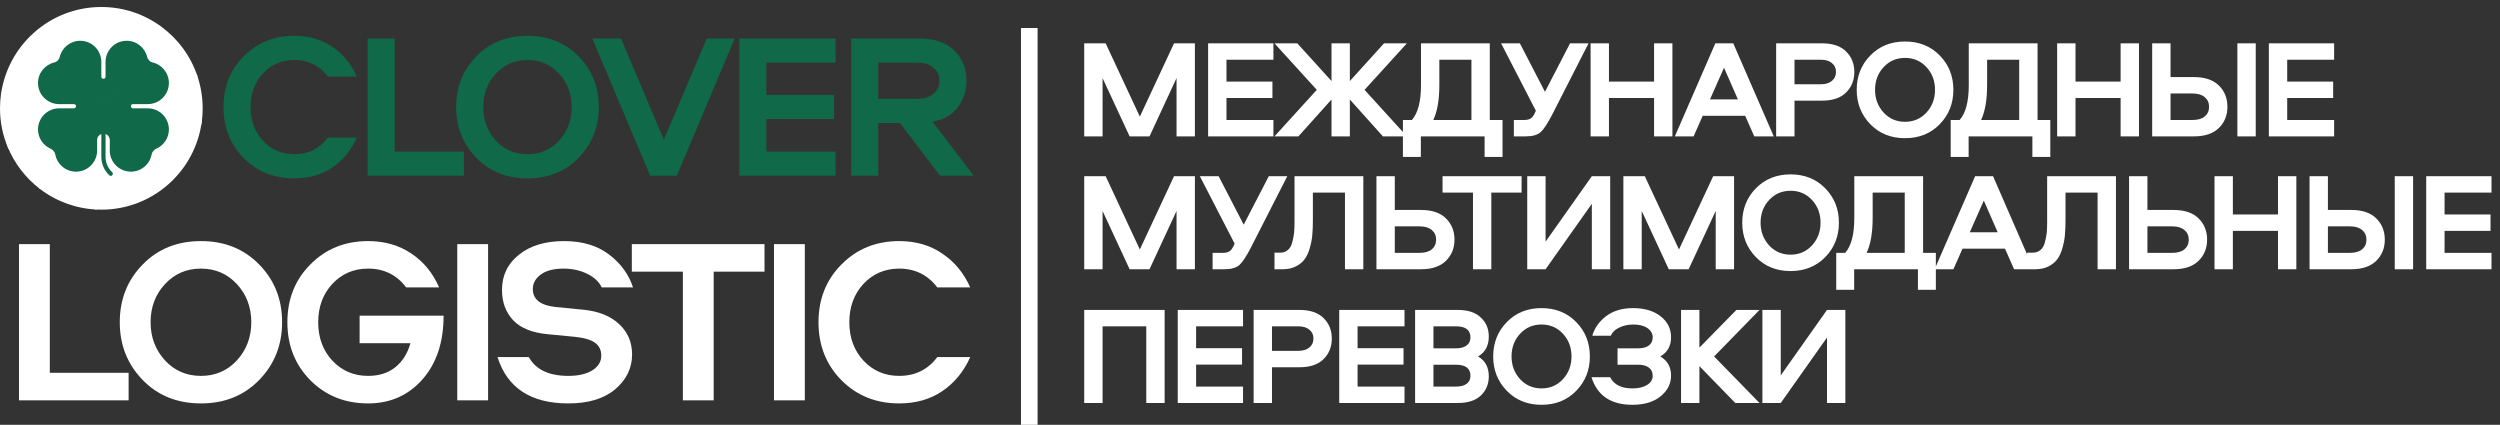 <?xml version="1.0" encoding="UTF-8"?> <svg xmlns="http://www.w3.org/2000/svg" width="2860" height="486" viewBox="0 0 2860 486" fill="none"><rect x="0" y="0" width="2860" height="486" fill="#333333" stroke="none"/><path fill-rule="evenodd" clip-rule="evenodd" d="M224.612 138.417H230.925C223.786 195.597 175.044 239.851 115.933 239.851C113.499 239.851 111.088 239.749 108.688 239.604V215.7H45.896V216.289C29.264 203.647 16.345 186.758 8.496 167.398H9.669V109.436H0.941C8.08 52.257 56.822 8.003 115.933 8.003C167.302 8.003 210.836 41.428 226.051 87.701H224.612V138.417Z" fill="white"></path><path fill-rule="evenodd" clip-rule="evenodd" d="M230.418 142.121C227.414 146.627 222.989 151.235 218.905 152.334C218.85 152.354 218.794 152.349 218.739 152.358C218.596 152.404 218.463 152.457 218.318 152.496C211.853 154.245 205.202 150.371 203.475 143.84C202.717 140.999 203.009 137.98 204.296 135.337C204.301 135.325 204.287 135.32 204.292 135.31C204.578 134.729 204.644 134.063 204.478 133.436C204.312 132.809 203.925 132.264 203.388 131.9C203.379 131.895 203.388 131.886 203.379 131.876C200.951 130.23 199.201 127.761 198.452 124.925C196.723 118.395 200.558 111.681 207.025 109.933C207.173 109.892 207.31 109.875 207.458 109.841C207.508 109.822 207.554 109.793 207.61 109.776C210.687 108.942 214.918 109.735 218.888 111.196C215.527 107.208 212.527 102.016 212.527 97.968C212.527 97.913 212.541 97.857 212.551 97.804C212.541 97.654 212.527 97.514 212.527 97.365C212.527 94.162 213.799 91.091 216.064 88.826C218.328 86.561 221.4 85.289 224.602 85.289C224.825 85.289 225.027 85.338 225.245 85.345C229.621 97.739 231.853 110.787 231.848 123.93C231.848 130.118 231.35 136.194 230.418 142.121ZM199.022 163.241C199.017 163.253 199.032 163.258 199.027 163.267C198.74 163.849 198.674 164.515 198.84 165.141C199.006 165.768 199.393 166.314 199.93 166.677C199.94 166.682 199.93 166.692 199.94 166.702C202.366 168.348 204.116 170.817 204.866 173.652C206.596 180.182 202.76 186.896 196.293 188.645C196.146 188.686 196.008 188.703 195.861 188.737C195.81 188.756 195.766 188.785 195.708 188.804C192.632 189.635 188.4 188.843 184.43 187.382C187.792 191.369 190.791 196.562 190.791 200.609C190.791 200.665 190.777 200.72 190.767 200.773C190.777 200.923 190.791 201.063 190.791 201.213C190.791 204.416 189.519 207.487 187.254 209.752C184.99 212.016 181.918 213.288 178.716 213.288C175.812 213.289 173.007 212.234 170.823 210.32C170.814 210.315 170.802 210.325 170.797 210.32C170.315 209.898 169.695 209.665 169.054 209.665C168.413 209.665 167.794 209.898 167.312 210.32C167.307 210.325 167.295 210.315 167.285 210.32C165.103 212.234 162.298 213.289 159.395 213.288C156.193 213.288 153.121 212.016 150.857 209.752C148.592 207.487 147.32 204.416 147.32 201.213L147.325 201.092C148.122 201.157 148.923 201.213 149.735 201.213C164.655 201.213 176.929 189.939 178.528 175.449C189.081 171.793 196.868 162.231 197.906 150.704C199.219 152.493 200.017 154.607 200.214 156.817C200.41 159.027 199.998 161.248 199.022 163.241ZM173.374 64.254C173.364 64.263 173.374 64.273 173.364 64.278C173.292 64.329 173.238 64.408 173.171 64.466C170.278 51.512 158.734 41.818 144.905 41.818C132.994 41.818 122.773 49.012 118.315 59.284C116.206 54.422 112.811 50.229 108.495 47.155C110.075 44.875 112.383 43.086 115.252 42.31C115.4 42.269 115.537 42.252 115.685 42.219C115.735 42.199 115.779 42.17 115.837 42.151C118.914 41.32 123.145 42.112 127.115 43.574C123.754 39.586 120.754 34.394 120.754 30.346C120.754 30.291 120.768 30.235 120.778 30.182C120.768 30.032 120.754 29.892 120.754 29.742C120.754 26.54 122.026 23.468 124.291 21.204C126.555 18.939 129.627 17.667 132.829 17.667C135.853 17.667 138.606 18.792 140.722 20.635C140.732 20.64 140.744 20.63 140.748 20.635C141.231 21.058 141.85 21.29 142.491 21.29C143.132 21.29 143.751 21.058 144.233 20.635C144.238 20.63 144.248 20.64 144.26 20.635C146.443 18.721 149.247 17.666 152.15 17.667C155.353 17.667 158.424 18.939 160.689 21.204C162.953 23.468 164.225 26.54 164.225 29.742C164.225 29.892 164.211 30.032 164.201 30.182C164.211 30.235 164.225 30.291 164.225 30.346C164.225 34.394 161.226 39.586 157.864 43.574C161.834 42.115 166.066 41.32 169.143 42.151C169.2 42.173 169.244 42.202 169.295 42.219C169.442 42.252 169.58 42.269 169.727 42.31C176.195 44.059 180.03 50.773 178.301 57.303C177.55 60.139 175.801 62.607 173.374 64.254ZM115.508 223.944C114.758 226.779 113.009 229.248 110.582 230.894C110.572 230.904 110.582 230.914 110.572 230.918C110.035 231.282 109.648 231.828 109.482 232.454C109.316 233.081 109.382 233.747 109.669 234.329C109.674 234.338 109.659 234.343 109.664 234.355C110.461 236.002 110.852 237.84 110.852 239.726C86.824 238.712 63.715 230.209 44.761 215.406C46.249 212.347 48.944 209.905 52.46 208.953C52.605 208.912 52.745 208.895 52.89 208.862C52.943 208.842 52.987 208.813 53.045 208.794C56.122 207.963 60.353 208.755 64.323 210.216C60.962 206.227 57.962 201.034 57.962 196.987C57.962 196.931 57.976 196.876 57.986 196.822C57.976 196.673 57.962 196.533 57.962 196.383C57.962 192.722 59.628 189.483 62.203 187.266C67.284 195.615 76.447 201.213 86.943 201.213C92.217 201.213 97.147 199.783 101.404 197.322C101.25 201.319 98.347 206.333 95.072 210.214C99.042 208.755 103.274 207.961 106.35 208.792C106.408 208.813 106.452 208.842 106.503 208.859C106.65 208.893 106.788 208.91 106.933 208.951C113.402 210.699 117.238 217.413 115.508 223.944ZM63.169 66.345C49.282 68.495 38.641 80.464 38.641 94.95C38.641 98.292 39.235 101.494 40.279 104.479C37.383 104.82 34.462 104.103 32.054 102.46C29.646 100.817 27.913 98.359 27.174 95.539C26.417 92.698 26.708 89.679 27.996 87.035C28 87.023 27.986 87.018 27.991 87.009C28.277 86.427 28.344 85.761 28.178 85.135C28.012 84.508 27.624 83.962 27.088 83.599C27.078 83.594 27.088 83.584 27.078 83.575C24.651 81.928 22.901 79.46 22.151 76.624C20.422 70.094 24.257 63.38 30.725 61.631C30.87 61.59 31.01 61.573 31.155 61.539C31.208 61.52 31.251 61.491 31.309 61.474C34.386 60.641 38.617 61.433 42.588 62.894C39.226 58.907 36.226 53.715 36.226 49.667C36.226 49.611 36.241 49.556 36.25 49.503C36.241 49.353 36.226 49.213 36.226 49.063C36.226 45.86 37.498 42.789 39.763 40.524C42.028 38.26 45.099 36.988 48.302 36.988C51.325 36.988 54.078 38.113 56.194 39.956C56.204 39.961 56.213 39.951 56.218 39.956C56.701 40.379 57.32 40.612 57.962 40.612C58.604 40.612 59.223 40.379 59.706 39.956C59.711 39.951 59.72 39.961 59.73 39.956C61.914 38.042 64.719 36.987 67.622 36.988C72.805 36.988 77.191 40.27 78.906 44.861C74.755 46.922 71.16 49.949 68.422 53.688C65.684 57.426 63.882 61.767 63.169 66.345ZM24.238 129.094C24.296 129.116 24.339 129.145 24.392 129.162C24.537 129.195 24.677 129.212 24.822 129.253C31.29 131.002 35.125 137.716 33.396 144.246C32.646 147.081 30.896 149.55 28.469 151.197C28.459 151.206 28.469 151.216 28.459 151.221C27.922 151.584 27.535 152.13 27.369 152.757C27.203 153.384 27.27 154.049 27.556 154.631C27.561 154.641 27.546 154.645 27.551 154.658C28.838 157.301 29.13 160.32 28.372 163.161C26.643 169.691 19.992 173.565 13.529 171.817C13.384 171.778 13.249 171.725 13.109 171.679C13.051 171.669 12.998 171.674 12.94 171.655C11.824 171.358 10.68 170.773 9.544 170.017C3.233 155.473 -0.016 139.785 5.83075e-05 123.93C5.83075e-05 117.898 0.464 111.971 1.353 106.189C3.146 105.159 5.177 104.614 7.245 104.61C10.448 104.61 13.519 105.882 15.784 108.147C18.049 110.411 19.321 113.483 19.321 116.685C19.321 116.835 19.306 116.975 19.297 117.125C19.306 117.178 19.321 117.233 19.321 117.289C19.321 121.337 16.321 126.529 12.959 130.516C16.93 129.055 21.161 128.263 24.238 129.094ZM119.387 84.543C118.791 84.335 118.212 84.083 117.653 83.789C117.897 83.306 118.09 82.79 118.308 82.292C118.638 83.062 118.993 83.818 119.387 84.543Z" fill="white"></path><path fill-rule="evenodd" clip-rule="evenodd" d="M173.516 176.47C173.511 176.499 173.491 176.537 173.482 176.566C171.439 187.83 161.595 196.38 149.742 196.38C136.408 196.38 125.591 185.563 125.591 172.229V160.154C125.588 158.66 125.122 157.203 124.257 155.985C123.392 154.767 122.17 153.847 120.761 153.353V179.474C120.759 182.768 121.435 186.027 122.745 189.05C124.055 192.072 125.973 194.793 128.378 197.044L128.358 197.066C128.593 197.289 128.78 197.557 128.908 197.854C129.036 198.151 129.102 198.471 129.102 198.795C129.102 199.435 128.848 200.05 128.395 200.503C127.942 200.955 127.328 201.21 126.687 201.21C126.344 201.207 126.006 201.13 125.695 200.985C125.384 200.84 125.108 200.63 124.886 200.369C119.384 195.095 115.93 187.7 115.93 179.474V153.353C114.521 153.847 113.299 154.767 112.434 155.985C111.569 157.203 111.103 158.66 111.1 160.154V172.229C111.1 185.563 100.283 196.38 86.95 196.38C75.096 196.38 65.252 187.83 63.209 176.566C63.2 176.537 63.18 176.499 63.175 176.47C62.877 174.99 62.186 173.618 61.176 172.497L118.346 117.89L175.515 172.497C174.505 173.618 173.815 174.99 173.516 176.47Z" fill="#106949"></path><path fill-rule="evenodd" clip-rule="evenodd" d="M169.061 119.102H152.155C151.515 119.102 150.9 119.356 150.447 119.809C149.994 120.262 149.74 120.877 149.74 121.517C149.74 122.158 149.994 122.772 150.447 123.225C150.9 123.678 151.515 123.932 152.155 123.932H169.061C182.394 123.932 193.211 134.749 193.211 148.083C193.211 158.023 187.179 166.505 178.6 170.21C178.554 170.249 178.528 170.29 178.458 170.321C177.068 170.941 175.87 171.924 174.99 173.166L118.344 121.517L61.696 173.166C60.816 171.923 59.618 170.941 58.228 170.321C58.16 170.29 58.131 170.249 58.088 170.21C49.509 166.505 43.477 158.023 43.477 148.083C43.477 134.749 54.291 123.932 67.627 123.932H84.533C85.173 123.932 85.788 123.678 86.241 123.225C86.694 122.772 86.948 122.158 86.948 121.517C86.948 120.877 86.694 120.262 86.241 119.809C85.788 119.356 85.173 119.102 84.533 119.102H67.627C54.291 119.102 43.477 108.285 43.477 94.951C43.477 83.414 51.577 73.776 62.396 71.385C63.749 71.018 65.029 70.322 66.087 69.257C66.444 68.902 66.695 68.482 66.971 68.081L118.344 120.31L169.715 68.081C169.99 68.482 170.244 68.902 170.599 69.257C171.657 70.32 172.939 71.018 174.289 71.385C185.111 73.776 193.211 83.414 193.211 94.951C193.211 108.285 182.394 119.102 169.061 119.102Z" fill="#106949"></path><path fill-rule="evenodd" clip-rule="evenodd" d="M168.405 65.318C168.748 66.762 169.465 68.134 170.591 69.257L118.336 121.517L66.078 69.257C67.16 68.174 67.918 66.809 68.266 65.318C70.754 54.624 80.322 46.649 91.77 46.649C105.103 46.649 115.921 57.467 115.921 70.8V87.706C115.921 88.346 116.175 88.961 116.628 89.413C117.081 89.866 117.695 90.121 118.336 90.121C118.976 90.121 119.59 89.866 120.043 89.413C120.496 88.961 120.751 88.346 120.751 87.706V70.8C120.751 57.467 131.568 46.649 144.901 46.649C156.349 46.649 165.918 54.624 168.405 65.318Z" fill="#106949"></path><path d="M336.769 40.972C353.474 40.972 367.893 45.148 380.027 53.5C392.318 61.694 401.695 73.04 408.156 87.538H375.063C365.45 74.931 352.686 68.628 336.769 68.628C322.429 68.628 310.453 73.749 300.84 83.993C291.385 94.236 286.657 107.079 286.657 122.522C286.657 137.966 291.385 150.809 300.84 161.052C310.453 171.295 322.429 176.417 336.769 176.417C352.843 176.417 365.608 170.113 375.063 157.506H408.156C401.695 172.004 392.318 183.429 380.027 191.781C367.893 199.976 353.474 204.073 336.769 204.073C313.604 204.073 294.3 196.351 278.857 180.908C263.413 165.307 255.692 145.845 255.692 122.522C255.692 99.2 263.413 79.817 278.857 64.373C294.3 48.772 313.604 40.972 336.769 40.972ZM451.574 44.044V173.344H530.761V201H420.608V44.044H451.574ZM662.049 180.435C646.763 196.194 627.222 204.073 603.427 204.073C579.631 204.073 560.091 196.194 544.805 180.435C529.519 164.676 521.876 145.372 521.876 122.522C521.876 99.515 529.519 80.21 544.805 64.609C560.091 48.851 579.631 40.972 603.427 40.972C627.222 40.972 646.763 48.851 662.049 64.609C677.335 80.21 684.977 99.515 684.977 122.522C684.977 145.372 677.335 164.676 662.049 180.435ZM567.261 160.816C576.874 171.216 588.929 176.417 603.427 176.417C617.925 176.417 629.98 171.216 639.593 160.816C649.205 150.257 654.012 137.493 654.012 122.522C654.012 107.394 649.205 94.63 639.593 84.229C629.98 73.828 617.925 68.628 603.427 68.628C588.929 68.628 576.874 73.828 567.261 84.229C557.648 94.63 552.842 107.394 552.842 122.522C552.842 137.493 557.648 150.257 567.261 160.816ZM743.808 201L677.622 44.044H710.479L759.409 159.87L808.576 44.044H840.487L774.301 201H743.808ZM955.891 71.701H876.705V108.576H954.237V136.232H876.705V173.344H955.891V201H845.739V44.044H955.891V71.701ZM1105.65 92.266C1105.65 103.927 1102.34 114.091 1095.72 122.759C1089.11 131.426 1079.49 136.941 1066.89 139.305L1113.93 201H1075.4L1029.54 140.723H1004.72V201H973.753V44.044H1051.29C1069.09 44.044 1082.57 48.614 1091.71 57.755C1101 66.894 1105.65 78.398 1105.65 92.266ZM1004.72 71.701V113.067H1049.16C1057.04 113.067 1063.26 111.176 1067.83 107.394C1072.4 103.612 1074.69 98.569 1074.69 92.266C1074.69 85.962 1072.4 80.998 1067.83 77.374C1063.42 73.592 1057.19 71.701 1049.16 71.701H1004.72Z" fill="#106949"></path><path d="M56.98 279.3V426.515H147.139V458.004H21.723V279.3H56.98ZM296.618 434.589C279.215 452.532 256.966 461.503 229.874 461.503C202.781 461.503 180.533 452.532 163.129 434.589C145.725 416.647 137.023 394.668 137.023 368.652C137.023 342.457 145.725 320.477 163.129 302.715C180.533 284.773 202.781 275.801 229.874 275.801C256.966 275.801 279.215 284.773 296.618 302.715C314.022 320.477 322.724 342.457 322.724 368.652C322.724 394.668 314.022 416.647 296.618 434.589ZM188.696 412.251C199.641 424.093 213.367 430.014 229.874 430.014C246.38 430.014 260.106 424.093 271.051 412.251C281.996 400.23 287.468 385.697 287.468 368.652C287.468 351.428 281.996 336.894 271.051 325.053C260.106 313.211 246.38 307.29 229.874 307.29C213.367 307.29 199.641 313.211 188.696 325.053C177.752 336.894 172.279 351.428 172.279 368.652C172.279 385.697 177.752 400.23 188.696 412.251ZM421.082 461.503C394.707 461.503 372.727 452.711 355.144 435.128C337.561 417.365 328.769 395.206 328.769 368.652C328.769 342.098 337.561 320.029 355.144 302.446C372.727 284.683 394.707 275.801 421.082 275.801C440.1 275.801 456.607 280.556 470.602 290.065C484.597 299.395 495.183 312.314 502.359 328.821H464.681C453.916 314.467 439.383 307.29 421.082 307.29C404.754 307.29 391.118 313.121 380.173 324.784C369.408 336.446 364.026 351.069 364.026 368.652C364.026 386.235 369.408 400.858 380.173 412.521C391.118 424.183 404.754 430.014 421.082 430.014C433.641 430.014 444.047 426.695 452.301 420.056C460.554 413.418 466.296 404.267 469.525 392.605H411.393V361.116H507.473C507.473 391.439 499.399 415.75 483.251 434.051C467.103 452.352 446.38 461.503 421.082 461.503ZM558.364 279.3V458.004H523.108V279.3H558.364ZM650.18 461.503C607.299 461.503 580.296 443.83 569.171 408.484H604.966C612.861 422.837 627.932 430.014 650.18 430.014C661.484 430.014 670.545 427.951 677.363 423.824C684.36 419.518 687.859 413.866 687.859 406.869C687.859 400.41 685.437 395.476 680.592 392.067C675.927 388.658 668.302 386.415 657.716 385.338L627.035 382.378C609.093 380.763 595.816 375.47 587.203 366.499C578.591 357.349 574.285 345.776 574.285 331.781C574.285 315.095 580.744 301.638 593.663 291.411C606.581 281.005 623.805 275.801 645.336 275.801C666.149 275.801 683.283 280.915 696.74 291.142C710.197 301.369 719.347 313.929 724.192 328.821H688.397C685.347 322.361 679.785 317.158 671.711 313.211C663.637 309.264 654.666 307.29 644.798 307.29C633.494 307.29 624.792 309.533 618.692 314.018C612.591 318.504 609.541 324.066 609.541 330.704C609.541 342.367 618.064 349.185 635.109 351.158L667.943 354.388C685.167 356.182 698.624 361.655 708.313 370.805C718.181 379.956 723.115 391.528 723.115 405.523C723.115 421.133 716.656 434.41 703.738 445.355C690.999 456.12 673.146 461.503 650.18 461.503ZM722.808 279.3H874.599V310.789H816.466V458.004H781.21V310.789H722.808V279.3ZM920.715 279.3V458.004H885.458V279.3H920.715ZM1028.68 275.801C1047.7 275.801 1064.11 280.556 1077.93 290.065C1091.92 299.395 1102.6 312.314 1109.96 328.821H1072.28C1061.33 314.467 1046.8 307.29 1028.68 307.29C1012.35 307.29 998.715 313.121 987.771 324.784C977.005 336.446 971.623 351.069 971.623 368.652C971.623 386.235 977.005 400.858 987.771 412.521C998.715 424.183 1012.35 430.014 1028.68 430.014C1046.98 430.014 1061.51 422.837 1072.28 408.484H1109.96C1102.6 424.99 1091.92 437.998 1077.93 447.508C1064.11 456.838 1047.7 461.503 1028.68 461.503C1002.3 461.503 980.325 452.711 962.741 435.128C945.158 417.365 936.366 395.206 936.366 368.652C936.366 342.098 945.158 320.029 962.741 302.446C980.325 284.683 1002.3 275.801 1028.68 275.801Z" fill="white"></path><path d="M1264.87 49.571L1303.98 133.402L1343.09 49.571H1366.97V156.003H1345.97V89.323L1315.04 156.003H1292.28L1261.34 89.323V156.003H1240.34V49.571H1264.87ZM1456.79 68.325H1403.09V93.33H1455.66V112.084H1403.09V137.249H1456.79V156.003H1382.09V49.571H1456.79V68.325ZM1609.47 156.003H1582.06L1544.23 113.847V156.003H1523.24V113.847L1485.41 156.003H1458L1506.41 102.787L1458 49.571H1484.13L1523.24 92.689V49.571H1544.23V92.689L1583.35 49.571H1609.47L1561.06 102.787L1609.47 156.003ZM1625.61 49.571H1704.31V137.249H1718.9V179.565H1698.38V156.003H1625.45V179.565H1604.93V137.249H1615.19C1622.14 129.448 1625.61 116.144 1625.61 97.337V49.571ZM1646.61 68.325V97.177C1646.61 114.167 1644.31 127.525 1639.72 137.249H1683.31V68.325H1646.61ZM1767.44 105.031L1796.13 49.571H1817.29L1775.77 130.998C1770.54 141.149 1766.1 147.882 1762.47 151.194C1758.84 154.4 1753.17 156.003 1745.48 156.003H1731.86V137.249H1743.72C1746.92 137.249 1749.38 136.661 1751.09 135.486C1752.91 134.31 1754.46 132.334 1755.74 129.555L1757.02 126.67L1717.27 49.571H1738.75L1767.44 105.031ZM1913.25 156.003H1892.25V112.084H1840.64V156.003H1819.64V49.571H1840.64V93.33H1892.25V49.571H1913.25V156.003ZM1982.86 49.571L2029.18 156.003H2006.9L1996.48 132.44H1947.91L1937.5 156.003H1916.02L1962.34 49.571H1982.86ZM1972.28 77.461L1956.25 113.687H1988.15L1972.28 77.461ZM2121.36 82.27C2121.36 91.78 2118.2 99.635 2111.9 105.832C2105.7 112.03 2096.56 115.129 2084.49 115.129H2052.91V156.003H2031.91V49.571H2084.49C2096.56 49.571 2105.7 52.67 2111.9 58.868C2118.2 65.066 2121.36 72.866 2121.36 82.27ZM2052.91 68.325V96.375H2083.05C2088.39 96.375 2092.61 95.093 2095.71 92.528C2098.81 89.964 2100.36 86.544 2100.36 82.27C2100.36 77.996 2098.81 74.629 2095.71 72.172C2092.72 69.607 2088.5 68.325 2083.05 68.325H2052.91ZM2219.12 142.058C2208.75 152.744 2195.5 158.087 2179.36 158.087C2163.23 158.087 2149.98 152.744 2139.61 142.058C2129.25 131.372 2124.06 118.282 2124.06 102.787C2124.06 87.185 2129.25 74.095 2139.61 63.516C2149.98 52.83 2163.23 47.487 2179.36 47.487C2195.5 47.487 2208.75 52.83 2219.12 63.516C2229.48 74.095 2234.66 87.185 2234.66 102.787C2234.66 118.282 2229.48 131.372 2219.12 142.058ZM2154.84 128.754C2161.36 135.806 2169.53 139.333 2179.36 139.333C2189.2 139.333 2197.37 135.806 2203.89 128.754C2210.41 121.594 2213.67 112.939 2213.67 102.787C2213.67 92.528 2210.41 83.873 2203.89 76.82C2197.37 69.767 2189.2 66.241 2179.36 66.241C2169.53 66.241 2161.36 69.767 2154.84 76.82C2148.32 83.873 2145.06 92.528 2145.06 102.787C2145.06 112.939 2148.32 121.594 2154.84 128.754ZM2252.27 49.571H2330.97V137.249H2345.55V179.565H2325.04V156.003H2252.11V179.565H2231.59V137.249H2241.85C2248.79 129.448 2252.27 116.144 2252.27 97.337V49.571ZM2273.26 68.325V97.177C2273.26 114.167 2270.97 127.525 2266.37 137.249H2309.97V68.325H2273.26ZM2446.99 156.003H2425.99V112.084H2374.38V156.003H2353.38V49.571H2374.38V93.33H2425.99V49.571H2446.99V156.003ZM2580.56 49.571V156.003H2559.56V49.571H2580.56ZM2548.18 122.182C2548.18 131.906 2544.92 139.974 2538.4 146.386C2531.88 152.797 2522.43 156.003 2510.03 156.003H2462.1V49.571H2483.1V88.201H2510.03C2522.43 88.201 2531.88 91.406 2538.4 97.818C2544.92 104.229 2548.18 112.351 2548.18 122.182ZM2483.1 106.954V137.249H2508.43C2514.41 137.249 2519.01 135.913 2522.21 133.242C2525.53 130.463 2527.18 126.777 2527.18 122.182C2527.18 117.587 2525.53 113.9 2522.21 111.122C2518.9 108.344 2514.3 106.954 2508.43 106.954H2483.1ZM2670.25 68.325H2616.56V93.33H2669.13V112.084H2616.56V137.249H2670.25V156.003H2595.56V49.571H2670.25V68.325ZM1264.87 201.571L1303.98 285.402L1343.09 201.571H1366.97V308.003H1345.97V241.323L1315.04 308.003H1292.28L1261.34 241.323V308.003H1240.34V201.571H1264.87ZM1422.81 257.031L1451.5 201.571H1472.66L1431.14 282.998C1425.9 293.149 1421.47 299.882 1417.84 303.194C1414.2 306.4 1408.54 308.003 1400.85 308.003H1387.22V289.249H1399.08C1402.29 289.249 1404.75 288.661 1406.46 287.486C1408.27 286.31 1409.82 284.334 1411.1 281.555L1412.39 278.67L1372.63 201.571H1394.11L1422.81 257.031ZM1480.94 201.571H1559.64V308.003H1538.64V220.325H1501.94V252.062C1501.94 258.153 1501.72 263.549 1501.3 268.251C1500.98 272.953 1500.07 277.922 1498.57 283.158C1497.18 288.394 1495.26 292.722 1492.8 296.142C1490.45 299.561 1487.08 302.393 1482.7 304.637C1478.43 306.881 1473.35 308.003 1467.47 308.003H1458.02V289.089H1464.11C1467.85 289.089 1470.89 288.074 1473.25 286.043C1475.7 284.013 1477.41 281.021 1478.37 277.067C1479.44 273.113 1480.14 269.48 1480.46 266.167C1480.78 262.748 1480.94 258.527 1480.94 253.505V201.571ZM1663.93 274.182C1663.93 283.906 1660.67 291.974 1654.15 298.386C1647.63 304.797 1638.17 308.003 1625.78 308.003H1574.65V201.571H1595.64V240.201H1625.78C1638.17 240.201 1647.63 243.406 1654.15 249.818C1660.67 256.229 1663.93 264.351 1663.93 274.182ZM1595.64 258.954V289.249H1624.18C1630.16 289.249 1634.75 287.913 1637.96 285.242C1641.27 282.463 1642.93 278.777 1642.93 274.182C1642.93 269.587 1641.27 265.9 1637.96 263.122C1634.65 260.344 1630.05 258.954 1624.18 258.954H1595.64ZM1650.29 201.571H1740.7V220.325H1706.07V308.003H1685.08V220.325H1650.29V201.571ZM1842.05 308.003H1821.06V233.148L1768.16 308.003H1747.16V201.571H1768.16V276.426L1821.06 201.571H1842.05V308.003ZM1881.66 201.571L1920.77 285.402L1959.88 201.571H1983.77V308.003H1962.77V241.323L1931.83 308.003H1909.07L1878.13 241.323V308.003H1857.14V201.571H1881.66ZM2088.17 294.058C2077.8 304.744 2064.55 310.087 2048.42 310.087C2032.28 310.087 2019.03 304.744 2008.66 294.058C1998.3 283.372 1993.12 270.282 1993.12 254.787C1993.12 239.185 1998.3 226.095 2008.66 215.516C2019.03 204.83 2032.28 199.487 2048.42 199.487C2064.55 199.487 2077.8 204.83 2088.17 215.516C2098.53 226.095 2103.72 239.185 2103.72 254.787C2103.72 270.282 2098.53 283.372 2088.17 294.058ZM2023.89 280.754C2030.41 287.806 2038.58 291.333 2048.42 291.333C2058.25 291.333 2066.42 287.806 2072.94 280.754C2079.46 273.594 2082.72 264.939 2082.72 254.787C2082.72 244.528 2079.46 235.873 2072.94 228.82C2066.42 221.767 2058.25 218.241 2048.42 218.241C2038.58 218.241 2030.41 221.767 2023.89 228.82C2017.37 235.873 2014.11 244.528 2014.11 254.787C2014.11 264.939 2017.37 273.594 2023.89 280.754ZM2121.32 201.571H2200.02V289.249H2214.61V331.565H2194.09V308.003H2121.16V331.565H2100.64V289.249H2110.9C2117.84 281.448 2121.32 268.144 2121.32 249.337V201.571ZM2142.32 220.325V249.177C2142.32 266.167 2140.02 279.525 2135.42 289.249H2179.02V220.325H2142.32ZM2280.06 201.571L2326.39 308.003H2304.11L2293.69 284.44H2245.12L2234.7 308.003H2213.22L2259.55 201.571H2280.06ZM2269.48 229.461L2253.45 265.687H2285.35L2269.48 229.461ZM2341.94 201.571H2420.65V308.003H2399.65V220.325H2362.94V252.062C2362.94 258.153 2362.73 263.549 2362.3 268.251C2361.98 272.953 2361.07 277.922 2359.57 283.158C2358.19 288.394 2356.26 292.722 2353.8 296.142C2351.45 299.561 2348.09 302.393 2343.71 304.637C2339.43 306.881 2334.36 308.003 2328.48 308.003H2319.02V289.089H2325.11C2328.85 289.089 2331.9 288.074 2334.25 286.043C2336.71 284.013 2338.42 281.021 2339.38 277.067C2340.45 273.113 2341.14 269.48 2341.46 266.167C2341.78 262.748 2341.94 258.527 2341.94 253.505V201.571ZM2524.93 274.182C2524.93 283.906 2521.67 291.974 2515.15 298.386C2508.63 304.797 2499.18 308.003 2486.78 308.003H2435.65V201.571H2456.65V240.201H2486.78C2499.18 240.201 2508.63 243.406 2515.15 249.818C2521.67 256.229 2524.93 264.351 2524.93 274.182ZM2456.65 258.954V289.249H2485.18C2491.16 289.249 2495.76 287.913 2498.96 285.242C2502.28 282.463 2503.93 278.777 2503.93 274.182C2503.93 269.587 2502.28 265.9 2498.96 263.122C2495.65 260.344 2491.06 258.954 2485.18 258.954H2456.65ZM2627.02 308.003H2606.02V264.084H2554.41V308.003H2533.41V201.571H2554.41V245.33H2606.02V201.571H2627.02V308.003ZM2760.59 201.571V308.003H2739.59V201.571H2760.59ZM2728.21 274.182C2728.21 283.906 2724.95 291.974 2718.43 298.386C2711.91 304.797 2702.46 308.003 2690.06 308.003H2642.14V201.571H2663.13V240.201H2690.06C2702.46 240.201 2711.91 243.406 2718.43 249.818C2724.95 256.229 2728.21 264.351 2728.21 274.182ZM2663.13 258.954V289.249H2688.46C2694.44 289.249 2699.04 287.913 2702.24 285.242C2705.56 282.463 2707.21 278.777 2707.21 274.182C2707.21 269.587 2705.56 265.9 2702.24 263.122C2698.93 260.344 2694.34 258.954 2688.46 258.954H2663.13ZM2850.28 220.325H2796.59V245.33H2849.16V264.084H2796.59V289.249H2850.28V308.003H2775.59V201.571H2850.28V220.325ZM1332.35 461.003H1311.35V373.325H1261.34V461.003H1240.34V354.571H1332.35V461.003ZM1422.04 373.325H1368.34V398.33H1420.91V417.084H1368.34V442.249H1422.04V461.003H1347.34V354.571H1422.04V373.325ZM1523.59 387.27C1523.59 396.78 1520.44 404.635 1514.13 410.832C1507.93 417.03 1498.8 420.129 1486.72 420.129H1455.15V461.003H1434.15V354.571H1486.72C1498.8 354.571 1507.93 357.67 1514.13 363.868C1520.44 370.065 1523.59 377.866 1523.59 387.27ZM1455.15 373.325V401.375H1485.28C1490.62 401.375 1494.84 400.093 1497.94 397.528C1501.04 394.964 1502.59 391.544 1502.59 387.27C1502.59 382.995 1501.04 379.629 1497.94 377.172C1494.95 374.607 1490.73 373.325 1485.28 373.325H1455.15ZM1606.76 373.325H1553.07V398.33H1605.64V417.084H1553.07V442.249H1606.76V461.003H1532.07V354.571H1606.76V373.325ZM1618.88 354.571H1667.76C1679.3 354.571 1688.07 357.456 1694.05 363.226C1700.14 368.89 1703.19 376.156 1703.19 385.026C1703.19 395.498 1699.07 403.085 1690.85 407.787C1699.07 412.489 1703.19 420.076 1703.19 430.548C1703.19 439.417 1700.14 446.737 1694.05 452.508C1688.07 458.171 1679.3 461.003 1667.76 461.003H1618.88V354.571ZM1639.87 373.325V398.49H1665.68C1670.81 398.49 1674.82 397.421 1677.7 395.284C1680.69 393.147 1682.19 390.048 1682.19 385.988C1682.19 377.546 1676.69 373.325 1665.68 373.325H1639.87ZM1639.87 417.244V442.249H1665.68C1670.81 442.249 1674.82 441.234 1677.7 439.204C1680.69 437.066 1682.19 433.967 1682.19 429.907C1682.19 421.465 1676.69 417.244 1665.68 417.244H1639.87ZM1803.26 447.058C1792.89 457.744 1779.64 463.087 1763.51 463.087C1747.37 463.087 1734.12 457.744 1723.76 447.058C1713.39 436.372 1708.21 423.282 1708.21 407.787C1708.21 392.185 1713.39 379.095 1723.76 368.516C1734.12 357.83 1747.37 352.487 1763.51 352.487C1779.64 352.487 1792.89 357.83 1803.26 368.516C1813.62 379.095 1818.81 392.185 1818.81 407.787C1818.81 423.282 1813.62 436.372 1803.26 447.058ZM1738.98 433.754C1745.5 440.806 1753.68 444.333 1763.51 444.333C1773.34 444.333 1781.51 440.806 1788.03 433.754C1794.55 426.594 1797.81 417.939 1797.81 407.787C1797.81 397.528 1794.55 388.873 1788.03 381.82C1781.51 374.767 1773.34 371.241 1763.51 371.241C1753.68 371.241 1745.5 374.767 1738.98 381.82C1732.47 388.873 1729.21 397.528 1729.21 407.787C1729.21 417.939 1732.47 426.594 1738.98 433.754ZM1899.35 407.787C1907.57 412.489 1911.69 419.809 1911.69 429.747C1911.69 438.936 1907.74 446.791 1899.83 453.309C1891.92 459.827 1881.13 463.087 1867.45 463.087C1842.87 463.087 1827.27 452.561 1820.64 431.51H1841.96C1846.34 440.058 1854.84 444.333 1867.45 444.333C1874.29 444.333 1879.84 443.051 1884.12 440.486C1888.5 437.814 1890.69 434.288 1890.69 429.907C1890.69 425.739 1889.2 422.587 1886.2 420.45C1883.32 418.313 1879.26 417.244 1874.02 417.244H1850.46V398.49H1874.02C1879.26 398.49 1883.32 397.421 1886.2 395.284C1889.2 393.147 1890.69 390.048 1890.69 385.988C1890.69 381.713 1888.71 378.187 1884.76 375.408C1880.81 372.63 1875.41 371.241 1868.57 371.241C1862.59 371.241 1857.19 372.416 1852.38 374.767C1847.57 377.011 1844.37 380.11 1842.76 384.064H1821.61C1824.17 375.195 1829.46 367.715 1837.48 361.624C1845.49 355.533 1855.75 352.487 1868.25 352.487C1881.29 352.487 1891.76 355.586 1899.67 361.784C1907.68 367.982 1911.69 375.996 1911.69 385.827C1911.69 395.765 1907.57 403.085 1899.35 407.787ZM2012.89 461.003H1985.16L1944.12 418.847V461.003H1923.12V354.571H1944.12V397.689L1986.44 354.571H2012.89L1960.95 407.787L2012.89 461.003ZM2111.08 461.003H2090.09V386.148L2037.19 461.003H2016.19V354.571H2037.19V429.426L2090.09 354.571H2111.08V461.003Z" fill="white"></path><line x1="1177.5" y1="32.003" x2="1177.5" y2="486.003" stroke="white" stroke-width="19"></line></svg> 